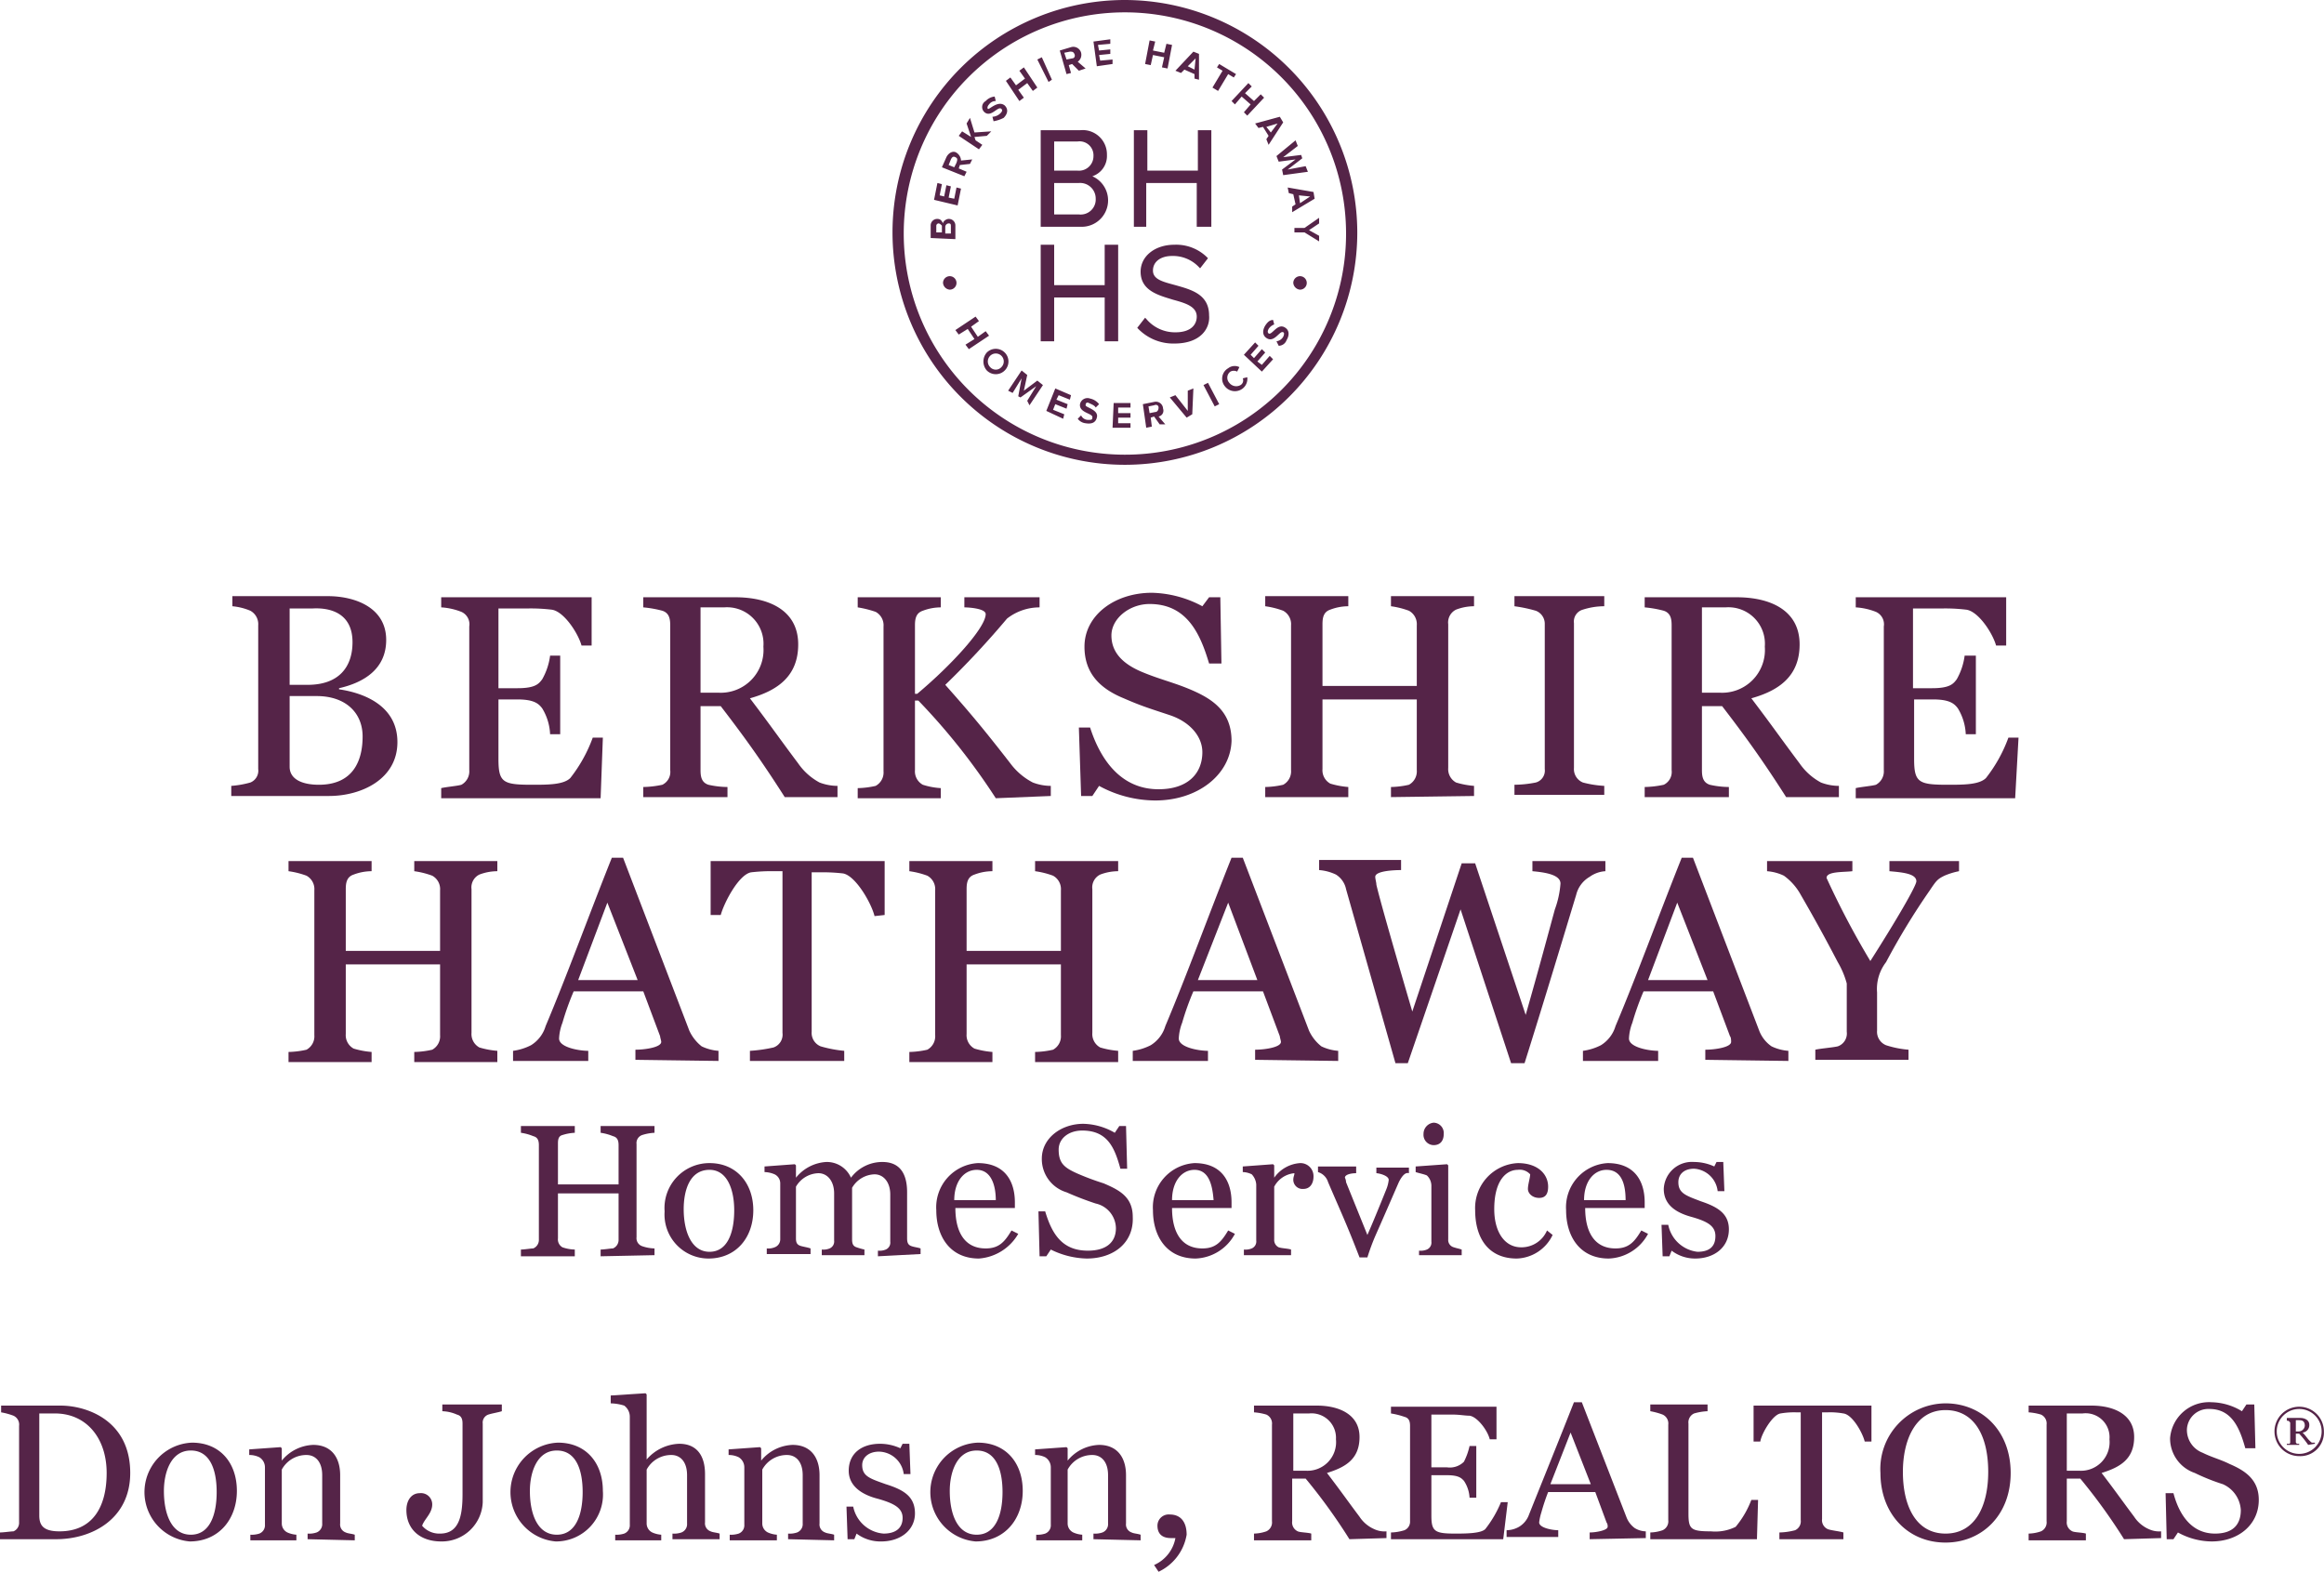 <svg id="Layer_1" data-name="Layer 1" xmlns="http://www.w3.org/2000/svg" width="207.01" height="140" viewBox="0 0 207.01 140"><title>TX303_V_Seal_cab_rgb</title><path d="M211,427.8h-5v-.6c.3,0,1-.1,1.2-.1a.82.82,0,0,0,.5-.8v-8.6a.87.87,0,0,0-.5-.9,6.15,6.15,0,0,0-1.1-.3v-.6h5.3c2.3,0,6.2,1.3,6.2,6C217.6,426,214.2,427.8,211,427.8Zm-.1-11.2h-1.4v9.1c0,.9.4,1.4,1.8,1.4,2.9,0,4.2-2.1,4.2-5.2S213.7,416.6,210.9,416.6Z" transform="translate(-206 -290.7)" fill="#552448"/><path d="M222.9,428a4.41,4.41,0,0,1,.2-8.8c2.5,0,4,1.8,4,4.3S225.5,428,222.9,428Zm.1-8.1c-1.8,0-2.4,2-2.4,3.6,0,2.1.7,3.9,2.4,3.9s2.3-1.8,2.3-3.8S224.7,419.9,223,419.9Z" transform="translate(-206 -290.7)" fill="#552448"/><path d="M233.4,427.8v-.5a2,2,0,0,0,.8-.1.79.79,0,0,0,.5-.8v-4.3c0-1.2-.6-1.8-1.4-1.8a2.48,2.48,0,0,0-2.2,1.3v4.8a.89.89,0,0,0,.5.8,2.35,2.35,0,0,0,.8.2v.5h-4.1v-.5a2.2,2.2,0,0,0,.8-.1.79.79,0,0,0,.5-.8v-5.1a1.05,1.05,0,0,0-.5-.9,2,2,0,0,0-.9-.2v-.5l2.8-.2.1.1v1.1h0a3.78,3.78,0,0,1,2.8-1.4c1.6,0,2.4,1.1,2.4,2.7v4.3a.75.75,0,0,0,.5.8c.2.1.5.1.8.2v.5l-4.2-.1Z" transform="translate(-206 -290.7)" fill="#552448"/><path d="M249.5,416.7a.75.75,0,0,0-.5.8v7a3.64,3.64,0,0,1-3.7,3.5c-1.9,0-3.1-1.1-3.1-2.8,0-.8.4-1.5,1.2-1.5a1,1,0,0,1,1.1,1c0,.8-.7,1.3-.9,1.9h0a2,2,0,0,0,1.6.7c1.7,0,2-1.6,2-3.5v-6.3c0-.4-.1-.7-.5-.8a3.45,3.45,0,0,0-1.3-.3v-.6h5.3v.6C250.4,416.5,249.8,416.6,249.5,416.7Z" transform="translate(-206 -290.7)" fill="#552448"/><path d="M255.5,428a4.41,4.41,0,0,1,.2-8.8c2.5,0,4,1.8,4,4.3A4.18,4.18,0,0,1,255.5,428Zm.1-8.1c-1.8,0-2.4,2-2.4,3.6,0,2.1.7,3.9,2.4,3.9s2.3-1.8,2.3-3.8S257.3,419.9,255.6,419.9Z" transform="translate(-206 -290.7)" fill="#552448"/><path d="M265.9,427.8v-.5a2,2,0,0,0,.8-.1.79.79,0,0,0,.5-.8v-4.3c0-1.2-.6-1.8-1.4-1.8a2.48,2.48,0,0,0-2.2,1.3v4.8a.89.89,0,0,0,.5.8,2.35,2.35,0,0,0,.8.2v.5h-4.1v-.5a2.2,2.2,0,0,0,.8-.1.79.79,0,0,0,.5-.8v-9.6a1.23,1.23,0,0,0-.5-1,4.3,4.3,0,0,0-1.2-.2V415l3.1-.2.1.1v5.8h0a4,4,0,0,1,2.9-1.4c1.6,0,2.3,1.1,2.3,2.7v4.3a.75.75,0,0,0,.5.8c.2.1.5.1.8.2v.5Z" transform="translate(-206 -290.7)" fill="#552448"/><path d="M276.2,427.8v-.5a2,2,0,0,0,.8-.1.79.79,0,0,0,.5-.8v-4.3c0-1.2-.6-1.8-1.4-1.8a2.48,2.48,0,0,0-2.2,1.3v4.8a.89.89,0,0,0,.5.8,2.35,2.35,0,0,0,.8.2v.5H271v-.5a2.2,2.2,0,0,0,.8-.1.79.79,0,0,0,.5-.8v-5.1a1.05,1.05,0,0,0-.5-.9,2,2,0,0,0-.9-.2v-.5l2.8-.2.1.1v1.1h0a3.78,3.78,0,0,1,2.8-1.4c1.6,0,2.4,1.1,2.4,2.7v4.3a.75.75,0,0,0,.5.8c.2.1.5.1.8.2v.5l-4.1-.1Z" transform="translate(-206 -290.7)" fill="#552448"/><path d="M284.5,428a3.54,3.54,0,0,1-2.2-.7l-.2.5h-.6l-.1-2.9h.6a3,3,0,0,0,2.7,2.4c1.1,0,1.7-.5,1.7-1.4s-.8-1.3-2.2-1.7c-1.2-.3-2.6-1-2.6-2.5s1.1-2.4,2.8-2.4a4.36,4.36,0,0,1,1.8.4l.2-.4h.6l.1,2.7h-.6a2.27,2.27,0,0,0-2.2-2c-.9,0-1.5.5-1.5,1.2,0,1,.7,1.2,2.1,1.7,1.6.5,2.6,1.1,2.6,2.6S286.2,428,284.5,428Z" transform="translate(-206 -290.7)" fill="#552448"/><path d="M292.9,428a4.41,4.41,0,0,1,.2-8.8c2.5,0,4,1.8,4,4.3S295.5,428,292.9,428Zm.1-8.1c-1.8,0-2.4,2-2.4,3.6,0,2.1.7,3.9,2.4,3.9s2.3-1.8,2.3-3.8S294.7,419.9,293,419.9Z" transform="translate(-206 -290.7)" fill="#552448"/><path d="M303.4,427.8v-.5a2,2,0,0,0,.8-.1.79.79,0,0,0,.5-.8v-4.3c0-1.2-.6-1.8-1.4-1.8a2.48,2.48,0,0,0-2.2,1.3v4.8a.89.89,0,0,0,.5.8,2.35,2.35,0,0,0,.8.2v.5h-4.1v-.5a2.2,2.2,0,0,0,.8-.1.79.79,0,0,0,.5-.8v-5.1a1.05,1.05,0,0,0-.5-.9,2,2,0,0,0-.9-.2v-.5l2.8-.2.1.1v1.1h0a3.78,3.78,0,0,1,2.8-1.4c1.6,0,2.4,1.1,2.4,2.7v4.3a.75.75,0,0,0,.5.8c.2.1.5.1.8.2v.5l-4.2-.1Z" transform="translate(-206 -290.7)" fill="#552448"/><path d="M309.2,430.7l-.4-.6a3.26,3.26,0,0,0,1.9-2.4h-.4c-.9,0-1.2-.5-1.2-1.1a1,1,0,0,1,1.1-1c1,0,1.5.7,1.5,1.8A4.46,4.46,0,0,1,309.2,430.7Z" transform="translate(-206 -290.7)" fill="#552448"/><path d="M326.2,427.8a50.47,50.47,0,0,0-3.9-5.4h-1.2v3.8a.87.87,0,0,0,.5.9c.2.1.9.1,1.2.2v.6h-5.1v-.6a3.59,3.59,0,0,0,1.1-.2.87.87,0,0,0,.5-.9v-8.6a.87.87,0,0,0-.5-.9,5.16,5.16,0,0,0-1.1-.2v-.6h5.6c2,0,3.8.8,3.8,2.8s-1.3,2.7-2.9,3.2c1.3,1.7,1.7,2.3,2.9,3.9a3,3,0,0,0,1.3,1.1,2.15,2.15,0,0,0,1.1.2v.6l-3.3.1Zm-3.6-11.2h-1.4v5.1h1.1a2.55,2.55,0,0,0,2.7-2.8A2.18,2.18,0,0,0,322.6,416.6Z" transform="translate(-206 -290.7)" fill="#552448"/><path d="M339.9,427.8h-10v-.6a4.3,4.3,0,0,0,1.2-.2.82.82,0,0,0,.5-.8v-8.5c0-.4-.1-.7-.5-.8a7,7,0,0,0-1.2-.3V416h9.4v2.9h-.6c-.2-.8-1.1-2-1.8-2.1-.4,0-.9-.1-1.5-.1h-1.9v4.7h1.4a1.78,1.78,0,0,0,1.5-.5,5.78,5.78,0,0,0,.5-1.4h.6v4.6h-.6a3,3,0,0,0-.5-1.5c-.2-.2-.4-.5-1.5-.5h-1.4v3.6c0,1.4.3,1.6,2.1,1.6.9,0,2.3,0,2.7-.4a10,10,0,0,0,1.4-2.4h.6Z" transform="translate(-206 -290.7)" fill="#552448"/><path d="M347.6,427.8v-.6c.6,0,1.6-.2,1.6-.5a.6.6,0,0,0-.1-.4l-1-2.7h-4.2a18.94,18.94,0,0,0-.6,1.8,5.07,5.07,0,0,0-.2.9c0,.5,1.2.7,1.7.7v.6h-4.6V427a2.28,2.28,0,0,0,1.1-.3,2.07,2.07,0,0,0,.9-1.1c1.2-3,2.7-6.7,4-10h.7l4,10.3a2.18,2.18,0,0,0,.7.9,1.93,1.93,0,0,0,1,.3v.6l-5,.1Zm-1.7-9.5-1.8,4.6h3.6Z" transform="translate(-206 -290.7)" fill="#552448"/><path d="M362.5,427.8H353v-.6a3.59,3.59,0,0,0,1.1-.2.87.87,0,0,0,.5-.9v-8.5a.87.87,0,0,0-.5-.9,6.15,6.15,0,0,0-1.1-.3v-.6h5.1v.6a5,5,0,0,0-1.2.2.87.87,0,0,0-.5.9v8c0,1.4.2,1.6,2,1.6a4.09,4.09,0,0,0,2.2-.4,8.37,8.37,0,0,0,1.4-2.4h.6Z" transform="translate(-206 -290.7)" fill="#552448"/><path d="M372.1,419.1c-.2-.8-1.1-2.4-1.9-2.5a6.6,6.6,0,0,0-1.4-.1h-.5V426a.87.87,0,0,0,.5.9c.2.1,1.1.2,1.4.3v.6h-5.7v-.6a5.9,5.9,0,0,0,1.4-.2.87.87,0,0,0,.5-.9v-9.6H366a7.08,7.08,0,0,0-1.4.1c-.7.1-1.7,1.8-1.8,2.5h-.6v-3.2h10.5v3.2Z" transform="translate(-206 -290.7)" fill="#552448"/><path d="M379.3,428.1c-3.4,0-5.8-2.6-5.8-6.2a5.84,5.84,0,0,1,5.8-6.2c3.2,0,5.8,2.4,5.8,6.2S382.5,428.1,379.3,428.1Zm0-11.8c-2.7,0-3.8,2.7-3.8,5.5,0,3.1,1.2,5.5,3.8,5.5s3.8-2.4,3.8-5.5C383.1,418.5,381.8,416.3,379.3,416.3Z" transform="translate(-206 -290.7)" fill="#552448"/><path d="M395.2,427.8a50.47,50.47,0,0,0-3.9-5.4h-1.2v3.8a.87.87,0,0,0,.5.9c.2.1.9.1,1.2.2v.6h-5.1v-.6a3.59,3.59,0,0,0,1.1-.2.87.87,0,0,0,.5-.9v-8.6a.87.87,0,0,0-.5-.9,5.16,5.16,0,0,0-1.1-.2v-.6h5.6c2,0,3.8.8,3.8,2.8s-1.3,2.7-2.9,3.2c1.3,1.7,1.7,2.3,2.9,3.9a3,3,0,0,0,1.3,1.1,2.15,2.15,0,0,0,1.1.2v.6l-3.3.1Zm-3.7-11.2h-1.4v5.1h1.1a2.55,2.55,0,0,0,2.7-2.8A2.13,2.13,0,0,0,391.5,416.6Z" transform="translate(-206 -290.7)" fill="#552448"/><path d="M403,428a6.28,6.28,0,0,1-3-.8l-.4.6H399l-.1-4.1h.7c.5,1.9,1.6,3.6,3.7,3.6,1.6,0,2.3-.8,2.3-2.1a2.68,2.68,0,0,0-1.6-2.3,18.61,18.61,0,0,1-2.5-1,3.25,3.25,0,0,1-2.2-3.1,3.48,3.48,0,0,1,3.7-3.2,5.38,5.38,0,0,1,2.7.8l.4-.6h.7l.1,3.9H406c-.5-1.8-1.2-3.5-3.2-3.5a1.91,1.91,0,0,0-2,1.8,2.17,2.17,0,0,0,1.4,2.1c.8.4,1.6.6,2.4,1,1.4.6,2.6,1.4,2.6,3.2C407.2,426.5,405.4,428,403,428Z" transform="translate(-206 -290.7)" fill="#552448"/><path d="M410.8,420.4a2.2,2.2,0,1,1,2.2-2.2A2.1,2.1,0,0,1,410.8,420.4Zm0-4.2a2,2,0,1,0,2,2A2,2,0,0,0,410.8,416.2Zm.8,3.2a8.74,8.74,0,0,0-.8-1h-.3v.7c0,.1,0,.1.1.2h.2v.1h-1.1v-.1h.2c.1,0,.1-.1.1-.2v-1.6c0-.1,0-.1-.1-.2s-.2,0-.2-.1V417h1.2c.4,0,.8.2.8.6a.66.66,0,0,1-.6.7c.3.3.4.5.6.7s.2.2.3.2h.2v.1l-.6.1Zm-.8-2.2h-.3v1h.2a.56.56,0,0,0,.6-.5C411.3,417.3,411.1,417.2,410.8,417.2Z" transform="translate(-206 -290.7)" fill="#552448"/><path d="M306.2,290.7a20.7,20.7,0,1,0,20.7,20.7A20.74,20.74,0,0,0,306.2,290.7Zm0,40.5a19.7,19.7,0,1,1,19.7-19.7A19.67,19.67,0,0,1,306.2,331.2Zm15.6-14.7a.6.6,0,1,0-.6-.6A.65.65,0,0,0,321.8,316.5Zm-31.2,0a.6.6,0,1,0-.6-.6A.65.65,0,0,0,290.6,316.5Zm.5-4.5-2.2-.1v-1.1a.58.58,0,0,1,.6-.6c.3,0,.4.2.5.4,0-.2.3-.4.5-.4a.58.58,0,0,1,.6.6Zm-1.5-1.4a.22.22,0,0,0-.2.2v.6h.5v-.6C289.8,310.7,289.7,310.6,289.6,310.6Zm.9,0a.32.32,0,0,0-.3.3v.6h.5v-.6C290.7,310.7,290.7,310.6,290.5,310.6Zm.8-1.6-2.1-.5.3-1.5.4.1-.2,1,.4.1.2-1,.4.1-.2,1,.5.1.2-1,.4.1Zm1.1-3.7-.9.1-.1.3.7.3-.2.4-2-.8.4-.9c.2-.4.6-.6.9-.4s.4.5.4.7l1-.1Zm-1.3-.6c-.2-.1-.3,0-.4.2l-.2.5.5.2.2-.4C291.3,304.9,291.3,304.8,291.1,304.7Zm2.8-1.9-1.1.1.1.3.6.4-.3.4-1.8-1.2.3-.4.8.5-.4-1.2.3-.5.4,1.3,1.5-.1Zm.6-1.3-.1-.4a1.08,1.08,0,0,0,.7-.3c.2-.2.2-.3.1-.4-.3-.3-.9.8-1.5.3a.61.61,0,0,1,.1-1,1.23,1.23,0,0,1,.8-.4l.1.4a.71.71,0,0,0-.6.3c-.1.1-.2.3-.1.4s.9-.8,1.5-.3c.3.3.3.7-.1,1.1A3.18,3.18,0,0,1,294.5,301.5Zm3.5-2.7-.5-.7-.8.6.5.7-.4.3-1.2-1.8.4-.3.5.7.8-.6-.5-.7.4-.3,1.2,1.8Zm1.4-.8-1-2,.4-.2.9,2Zm2.7-1-.6-.6-.3.1.2.7-.4.1-.6-2.1,1-.3a.72.72,0,0,1,.9.5.76.76,0,0,1-.3.8l.7.6Zm-.4-1.5c-.1-.2-.2-.2-.4-.2l-.5.1.2.6.5-.1C301.7,295.9,301.8,295.7,301.7,295.5Zm2,1.1-.3-2.2,1.5-.2v.4l-1.1.1.1.5,1-.1v.4l-1,.1.1.5,1.1-.1v.4Zm5.8.1.2-.9-1-.2-.2.9-.5-.1.4-2.1.5.1-.2.8,1,.2.2-.8.5.1-.4,2.1Zm2.9,1v-.4l-.9-.4-.3.3-.5-.2,1.6-1.7.5.2v2.3Zm.1-1.8-.7.7.6.3Zm1.5,2.6.9-1.5-.5-.3.2-.3,1.5.9-.2.3-.5-.3-.9,1.5Zm2.8,2.2.6-.7-.8-.7-.6.7-.3-.3,1.5-1.6.3.3-.6.6.8.7.6-.6.3.3-1.5,1.6Zm2,2.4.2-.3-.5-.8-.4.1-.3-.4,2.2-.6.3.5-1.3,2Zm1-1.4-1,.3.4.5Zm.4,4.1,1.2-.9-1.5.2-.2-.5,1.7-1.4.2.5-1.3,1,1.6-.2.1.3-1.3,1,1.6-.3.2.5-2.2.3Zm.9,3.3.3-.2-.2-.9-.4-.1-.1-.5,2.3.4.1.6-2,1.2Zm1.6-.9-1-.1.1.7Zm-1.4,2.8h.9l1.3-.9v.5l-.9.6.9.5v.5l-1.3-.8h-.9ZM292,321.4l.8-.5-.6-.9-.8.5-.3-.4,1.8-1.2.3.4-.7.5.6.9.7-.5.3.4-1.8,1.2Zm1.9.7a1.13,1.13,0,1,1,0,1.6A1.21,1.21,0,0,1,293.9,322.1Zm1.3,1.3a.71.71,0,1,0-1,0A.67.67,0,0,0,295.2,323.4Zm2.3,3,.8-1.3-1.4,1-.2-.1.3-1.6-.8,1.3-.4-.2,1.2-1.8.5.4-.3,1.4,1.2-.9.5.4-1.2,1.8Zm1.7.9.8-2,1.4.6-.1.4-1-.4-.2.4,1,.4-.1.4-1-.4-.2.5,1,.4-.1.4Zm2.8.7.3-.3a.68.68,0,0,0,.6.4c.3,0,.4,0,.4-.2.1-.4-1.2-.4-1.1-1.2a.68.68,0,0,1,.9-.5,1.37,1.37,0,0,1,.8.5l-.3.3c-.1-.2-.4-.3-.6-.4s-.3,0-.3.2,1.2.4,1,1.1c-.1.4-.4.6-1,.5A1,1,0,0,1,302,328Zm3.1.8.1-2.2h1.5v.4h-1.1v.5h1.1v.4h-1.1v.5h1.1v.4Zm4.2-.3-.5-.7-.3.1.1.8-.5.1-.3-2.1,1-.2a.64.64,0,0,1,.8.6.53.53,0,0,1-.4.7l.6.7Zm-.1-1.5c0-.2-.2-.3-.4-.2l-.5.1.1.6.5-.1C309.1,327.4,309.2,327.2,309.2,327Zm2.5.9-1.5-1.8.5-.2,1.1,1.4v-1.8l.5-.2-.1,2.3Zm2.5-1-1-1.9.4-.2,1,1.9Zm.9-1.8a1.07,1.07,0,0,1,.3-1.6.94.94,0,0,1,1-.1l-.2.4a.64.64,0,0,0-.6,0,.67.67,0,0,0-.1,1,.78.78,0,0,0,1,.2.48.48,0,0,0,.2-.6l.4-.1a1.1,1.1,0,0,1-.4,1A1.13,1.13,0,0,1,315.1,325.1Zm3.3-1.3-1.6-1.5,1-1.1.3.3-.7.8.3.3.7-.8.3.3-.7.8.4.3.7-.8.3.3Zm1.5-2.3-.2-.4a.82.82,0,0,0,.6-.4c.1-.2.1-.4,0-.4-.3-.2-.8,1-1.5.5-.3-.2-.4-.6-.1-1.1.2-.3.4-.5.7-.5l.1.4a1,1,0,0,0-.5.4c-.1.2-.1.3,0,.4.3.2.8-1,1.5-.5.3.2.4.6.1,1.1A.75.75,0,0,1,319.9,321.5Zm-17.6-10.6h-3.6v-8.6h3.5a2.16,2.16,0,0,1,2.4,2.2,1.9,1.9,0,0,1-1.3,1.9,2.35,2.35,0,0,1-1,4.5Zm-2.4-1.1h2.2a1.34,1.34,0,0,0,1.5-1.4,1.39,1.39,0,0,0-1.5-1.4h-2.2Zm0-3.9H302a1.29,1.29,0,0,0,1.4-1.3,1.24,1.24,0,0,0-1.4-1.3h-2.1Zm13.9,5h-1.2V307h-4.5v3.9H307v-8.6h1.2v3.6h4.5v-3.6h1.2v8.6Zm-8.2,10.2h-1.2v-3.9h-4.5v3.9h-1.2v-8.6h1.2v3.6h4.5v-3.6h1.2Zm5,.2a4.37,4.37,0,0,1-3.3-1.4h0l.7-.9.1.1a3.33,3.33,0,0,0,2.6,1.2c1.4,0,1.9-.7,1.9-1.4,0-.9-1-1.2-2.1-1.5-1.3-.4-2.9-.8-2.9-2.5,0-1.4,1.3-2.4,3-2.4a3.92,3.92,0,0,1,3,1.2h0l-.7.9-.1-.1a3.17,3.17,0,0,0-2.4-1c-1,0-1.7.5-1.7,1.3s.9,1,2,1.3c1.4.4,3,.8,3,2.7C313.8,319.9,313,321.3,310.6,321.3Z" transform="translate(-206 -290.7)" fill="#552448"/><path d="M308.9,362a10.53,10.53,0,0,1-5-1.3l-.6.9h-1l-.2-6.1h1c.9,2.8,2.7,5.5,6.1,5.5,2.6,0,3.9-1.4,3.9-3.3,0-1.4-1.1-2.7-2.9-3.3s-2.5-.8-4.1-1.5c-2.2-.9-3.5-2.3-3.5-4.6,0-2.8,2.7-4.8,6-4.8a9.94,9.94,0,0,1,4.5,1.2l.6-.8h1l.1,5.9h-1.1c-.8-2.7-2-5.3-5.3-5.3-1.8,0-3.4,1.3-3.4,2.8s1,2.5,2.6,3.2c1.4.6,2.6.9,3.9,1.4,2.3.9,4.2,2,4.2,4.8C315.6,359.7,312.7,362,308.9,362Z" transform="translate(-206 -290.7)" fill="#552448"/><path d="M241.4,356.8c0-3.3-3.1-4.4-5.2-4.7V352c2.2-.5,4.2-1.7,4.2-4.3,0-2.9-2.8-3.9-5.2-3.9h-8.5v.9a5.35,5.35,0,0,1,1.6.4,1.36,1.36,0,0,1,.7,1.3v12.8a1.13,1.13,0,0,1-.7,1.2,8.58,8.58,0,0,1-1.7.3v.9h8.7C238.2,361.6,241.4,360.1,241.4,356.8Zm-4-8.9c0,2.2-1.2,3.8-4,3.8h-1.6v-6.8h2C235.4,344.8,237.4,345.3,237.4,347.9Zm.9,8.4c0,2.1-.8,4.3-3.9,4.3-1.5,0-2.6-.5-2.6-1.6v-6.3h2.4C236.8,352.7,238.3,354.2,238.3,356.3Z" transform="translate(-206 -290.7)" fill="#552448"/><path d="M259.7,356.4h-.9a13,13,0,0,1-2,3.6c-.6.6-2,.6-3.4.6-2.6,0-3-.2-3-2.3V353h1.7c1.5,0,1.9.4,2.2.8a4.81,4.81,0,0,1,.7,2.3h.9v-7H255a5.76,5.76,0,0,1-.7,2.1c-.3.4-.6.8-2.2.8h-1.7v-7.1h2.5a15.48,15.48,0,0,1,2.2.1c1.1.1,2.4,2.1,2.7,3.2h.9v-4.3H245.3v.9a5.84,5.84,0,0,1,1.8.4,1.21,1.21,0,0,1,.7,1.3v12.8a1.36,1.36,0,0,1-.7,1.3c-.3.1-1.4.2-1.8.3v.9h14.2Z" transform="translate(-206 -290.7)" fill="#552448"/><path d="M280.6,361.6v-.9a4.53,4.53,0,0,1-1.6-.3,5.47,5.47,0,0,1-1.9-1.7c-1.8-2.4-2.4-3.3-4.3-5.8,2.5-.7,4.3-2,4.3-4.8,0-3.1-2.7-4.2-5.6-4.2h-8.2v.9a10.1,10.1,0,0,1,1.7.3c.6.2.7.7.7,1.3v12.9a1.27,1.27,0,0,1-.7,1.3,8.81,8.81,0,0,1-1.7.2v.9h7.5v-.9a7.93,7.93,0,0,1-1.7-.2c-.6-.2-.7-.7-.7-1.3v-5.7h1.8c2,2.6,3.6,4.8,5.7,8.1h4.7ZM274,348.3a3.81,3.81,0,0,1-4,4.1h-1.6v-7.6h2.1A3.25,3.25,0,0,1,274,348.3Z" transform="translate(-206 -290.7)" fill="#552448"/><path d="M299.6,361.6v-.9a4.53,4.53,0,0,1-1.6-.3,5.83,5.83,0,0,1-2-1.7c-2.1-2.7-3.4-4.3-5.8-7a78.13,78.13,0,0,0,5.5-5.9,4.71,4.71,0,0,1,2.9-1v-.9h-6.7v.9c.4,0,1.9.1,1.9.6,0,1.2-3,4.5-6.1,7.1h-.2v-6.1c0-.6.1-1.1.7-1.3a4.53,4.53,0,0,1,1.6-.3v-.9h-7.4v.9a9.36,9.36,0,0,1,1.6.4,1.36,1.36,0,0,1,.7,1.3v12.9a1.36,1.36,0,0,1-.7,1.3,7.77,7.77,0,0,1-1.6.2v.9h7.4v-.9a6.52,6.52,0,0,1-1.6-.3,1.36,1.36,0,0,1-.7-1.3v-6.2h.3a57.32,57.32,0,0,1,6.9,8.7l4.9-.2Z" transform="translate(-206 -290.7)" fill="#552448"/><path d="M337.3,361.6v-.9a7.58,7.58,0,0,1-1.6-.3,1.36,1.36,0,0,1-.7-1.3V346.3a1.27,1.27,0,0,1,.7-1.3,4.53,4.53,0,0,1,1.6-.3v-.9h-7.4v.9a7.49,7.49,0,0,1,1.6.4,1.36,1.36,0,0,1,.7,1.3v5.4h-8.4v-5.5c0-.6.1-1.1.7-1.3a4.53,4.53,0,0,1,1.6-.3v-.9h-7.4v.9a7.49,7.49,0,0,1,1.6.4,1.36,1.36,0,0,1,.7,1.3v12.9a1.36,1.36,0,0,1-.7,1.3,7.77,7.77,0,0,1-1.6.2v.9h7.4v-.9a7.58,7.58,0,0,1-1.6-.3,1.36,1.36,0,0,1-.7-1.3V353h8.4v6.3a1.36,1.36,0,0,1-.7,1.3,7.77,7.77,0,0,1-1.6.2v.9l7.4-.1Z" transform="translate(-206 -290.7)" fill="#552448"/><path d="M348.9,361.6v-.9a9.47,9.47,0,0,1-1.9-.3,1.29,1.29,0,0,1-.8-1.3V346.2a1.1,1.1,0,0,1,.8-1.2,6.28,6.28,0,0,1,1.9-.3v-.9h-8v.9a12.86,12.86,0,0,1,1.9.4,1.24,1.24,0,0,1,.8,1.2v12.9a1.1,1.1,0,0,1-.8,1.2,10.07,10.07,0,0,1-1.9.2v.9h8Z" transform="translate(-206 -290.7)" fill="#552448"/><path d="M369.8,361.6v-.9a4.53,4.53,0,0,1-1.6-.3,5.47,5.47,0,0,1-1.9-1.7c-1.8-2.4-2.4-3.3-4.3-5.8,2.5-.7,4.3-2,4.3-4.8,0-3.1-2.7-4.2-5.6-4.2h-8.2v.9a10.1,10.1,0,0,1,1.7.3c.6.2.7.7.7,1.3v12.9a1.27,1.27,0,0,1-.7,1.3,8.81,8.81,0,0,1-1.7.2v.9H360v-.9a7.93,7.93,0,0,1-1.7-.2c-.6-.2-.7-.7-.7-1.3v-5.7h1.8c2,2.6,3.6,4.8,5.7,8.1h4.7Zm-6.6-13.3a3.81,3.81,0,0,1-4,4.1h-1.6v-7.6h2.1A3.25,3.25,0,0,1,363.2,348.3Z" transform="translate(-206 -290.7)" fill="#552448"/><path d="M385.8,356.4h-.9a13,13,0,0,1-2,3.6c-.6.6-2,.6-3.4.6-2.6,0-3-.2-3-2.3V353h1.7c1.5,0,1.9.4,2.2.8a4.81,4.81,0,0,1,.7,2.3h.9v-7h-1a5.76,5.76,0,0,1-.7,2.1c-.3.4-.6.8-2.2.8h-1.7v-7.1h2.5a15.48,15.48,0,0,1,2.2.1c1.1.1,2.4,2.1,2.7,3.2h.9v-4.3H371.3v.9a5.84,5.84,0,0,1,1.8.4,1.21,1.21,0,0,1,.7,1.3v12.8a1.36,1.36,0,0,1-.7,1.3c-.3.1-1.4.2-1.8.3v.9h14.2Z" transform="translate(-206 -290.7)" fill="#552448"/><path d="M250.3,385.2v-.9a7.58,7.58,0,0,1-1.6-.3,1.36,1.36,0,0,1-.7-1.3V369.9a1.27,1.27,0,0,1,.7-1.3,4.53,4.53,0,0,1,1.6-.3v-.9h-7.4v.9a7.49,7.49,0,0,1,1.6.4,1.36,1.36,0,0,1,.7,1.3v5.4h-8.4v-5.5c0-.6.1-1.1.7-1.3a4.53,4.53,0,0,1,1.6-.3v-.9h-7.4v.9a7.49,7.49,0,0,1,1.6.4,1.36,1.36,0,0,1,.7,1.3v12.9a1.36,1.36,0,0,1-.7,1.3,7.77,7.77,0,0,1-1.6.2v.9h7.4v-.9a7.58,7.58,0,0,1-1.6-.3,1.36,1.36,0,0,1-.7-1.3v-6.2h8.4v6.3a1.36,1.36,0,0,1-.7,1.3,7.77,7.77,0,0,1-1.6.2v.9h7.4Z" transform="translate(-206 -290.7)" fill="#552448"/><path d="M270,385.2v-.9a4.19,4.19,0,0,1-1.5-.4,3.81,3.81,0,0,1-1.1-1.4l-5.9-15.4h-1c-2,5-4,10.5-5.9,15a3,3,0,0,1-1.3,1.7,4.94,4.94,0,0,1-1.6.5v.9h6.7v-.9c-.8,0-2.6-.3-2.6-1.1a4.41,4.41,0,0,1,.3-1.4,24.26,24.26,0,0,1,1-2.8h6.2l1.5,4c0,.1.1.4.1.5,0,.5-1.5.7-2.3.7v.9l7.4.1Zm-7.2-7.2h-5.3l2.6-6.9Z" transform="translate(-206 -290.7)" fill="#552448"/><path d="M284.8,372.2v-4.8H269.3v4.8h.9c.3-1.1,1.6-3.6,2.7-3.8a15.48,15.48,0,0,1,2.1-.1h.7v14.4a1.21,1.21,0,0,1-.8,1.3,13.27,13.27,0,0,1-2.1.3v.9h8.4v-.9a11.21,11.21,0,0,1-2.1-.4,1.29,1.29,0,0,1-.8-1.3V368.4h.7a15.48,15.48,0,0,1,2.1.1c1.1.2,2.5,2.6,2.8,3.8l.9-.1Z" transform="translate(-206 -290.7)" fill="#552448"/><path d="M305.6,385.2v-.9a7.58,7.58,0,0,1-1.6-.3,1.36,1.36,0,0,1-.7-1.3V369.9a1.27,1.27,0,0,1,.7-1.3,4.53,4.53,0,0,1,1.6-.3v-.9h-7.4v.9a7.49,7.49,0,0,1,1.6.4,1.36,1.36,0,0,1,.7,1.3v5.4h-8.4v-5.5c0-.6.1-1.1.7-1.3a4.53,4.53,0,0,1,1.6-.3v-.9H287v.9a7.49,7.49,0,0,1,1.6.4,1.36,1.36,0,0,1,.7,1.3v12.9a1.36,1.36,0,0,1-.7,1.3,7.77,7.77,0,0,1-1.6.2v.9h7.4v-.9a7.58,7.58,0,0,1-1.6-.3,1.36,1.36,0,0,1-.7-1.3v-6.2h8.4v6.3a1.36,1.36,0,0,1-.7,1.3,7.77,7.77,0,0,1-1.6.2v.9h7.4Z" transform="translate(-206 -290.7)" fill="#552448"/><path d="M325.2,385.2v-.9a4.19,4.19,0,0,1-1.5-.4,3.81,3.81,0,0,1-1.1-1.4l-5.9-15.4h-1c-2,5-4,10.5-5.9,15a3,3,0,0,1-1.3,1.7,4.94,4.94,0,0,1-1.6.5v.9h6.7v-.9c-.8,0-2.6-.3-2.6-1.1a4.41,4.41,0,0,1,.3-1.4,24.26,24.26,0,0,1,1-2.8h6.2l1.5,4c0,.1.1.4.1.5,0,.5-1.5.7-2.3.7v.9l7.4.1ZM318,378h-5.3l2.7-6.9Z" transform="translate(-206 -290.7)" fill="#552448"/><path d="M349,368.3v-.9h-6.5v.9c1.1.1,2.5.3,2.5,1.1a8.42,8.42,0,0,1-.5,2.3c-.6,2.2-1.4,5.2-2.6,9.4l-4.5-13.5h-1.2l-4.4,13.2c-1.7-5.8-2.9-10-3.2-11.3,0-.2-.1-.5-.1-.7,0-.5,1.5-.6,2.3-.6v-.9h-7.3v.9a4.19,4.19,0,0,1,1.5.4,2,2,0,0,1,.9,1.3l4.4,15.5h1.1l4.7-13.7,4.5,13.7h1.2c1.7-5.4,3.6-11.7,4.6-15a2.55,2.55,0,0,1,1.2-1.6A2.65,2.65,0,0,1,349,368.3Z" transform="translate(-206 -290.7)" fill="#552448"/><path d="M365.3,385.2v-.9a4.19,4.19,0,0,1-1.5-.4,3,3,0,0,1-1.1-1.4l-5.9-15.4h-1c-2,5-4,10.5-5.9,15a3,3,0,0,1-1.3,1.7,4.94,4.94,0,0,1-1.6.5v.9h6.7v-.9c-.8,0-2.6-.3-2.6-1.1a4.41,4.41,0,0,1,.3-1.4,24.26,24.26,0,0,1,1-2.8h6.2l1.5,4c.1.1.1.4.1.5,0,.5-1.5.7-2.3.7v.9l7.4.1Zm-7.2-7.2h-5.3l2.6-6.9Z" transform="translate(-206 -290.7)" fill="#552448"/><path d="M380.5,368.3v-.9h-6.2v.9c1.1.1,2.4.2,2.4.9,0,.4-1.8,3.5-4.1,7.1a74.73,74.73,0,0,1-3.9-7.4c0-.6,1.5-.5,2.3-.6v-.9h-7.6v.9a4.19,4.19,0,0,1,1.5.4,5.16,5.16,0,0,1,1.5,1.7c1.1,1.9,2.1,3.7,3.3,6a7.74,7.74,0,0,1,.8,1.9v4.3a1.21,1.21,0,0,1-.8,1.3c-.4.1-1.6.2-2,.3v.9H376v-.9a8.78,8.78,0,0,1-2-.4,1.29,1.29,0,0,1-.8-1.3v-3.4a3.91,3.91,0,0,1,.8-2.7,62.5,62.5,0,0,1,3.9-6.4c.6-.9.7-1,1.3-1.3A6.47,6.47,0,0,1,380.5,368.3Z" transform="translate(-206 -290.7)" fill="#552448"/><path d="M333.7,392.7a.92.92,0,0,1-.9-1,1,1,0,0,1,.9-1,.92.92,0,0,1,.9,1C334.6,392.3,334.3,392.7,333.7,392.7Z" transform="translate(-206 -290.7)" fill="#552448"/><path d="M302.8,402.8a7.54,7.54,0,0,1-3.2-.8l-.4.6h-.6l-.1-4h.6c.6,2,1.5,3.5,3.8,3.5,1.7,0,2.5-.8,2.5-2a2.29,2.29,0,0,0-1.8-2.2,27.73,27.73,0,0,1-2.6-1,3.09,3.09,0,0,1-2.2-3c0-1.8,1.7-3.1,3.7-3.1a5.78,5.78,0,0,1,2.8.8l.4-.6h.6l.1,3.8h-.6c-.5-1.8-1.1-3.4-3.4-3.4-1.2,0-2.1.7-2.1,1.7,0,1.2.5,1.6,1.6,2.1a23.4,23.4,0,0,0,2.4.9c1.4.6,2.6,1.2,2.6,3C307,401.4,305.2,402.8,302.8,402.8Z" transform="translate(-206 -290.7)" fill="#552448"/><path d="M259.5,402.6V402c.3,0,.9-.1,1.1-.1a.82.82,0,0,0,.5-.8V397h-5.4v4a.81.81,0,0,0,.4.8,3.59,3.59,0,0,0,1.1.2v.6h-4.8V402c.3,0,.9-.1,1.1-.1a.82.82,0,0,0,.5-.8v-8.4c0-.4-.1-.7-.5-.8a4.51,4.51,0,0,0-1.1-.3V391h4.8v.6a4.25,4.25,0,0,0-1.1.2c-.4.1-.4.5-.4.8v3.6h5.4v-3.5c0-.4-.1-.7-.5-.8a4.51,4.51,0,0,0-1.1-.3V391h4.8v.6a4.25,4.25,0,0,0-1.1.2.75.75,0,0,0-.5.8v8.3a.75.75,0,0,0,.5.8,3.59,3.59,0,0,0,1.1.2v.6l-4.8.1Z" transform="translate(-206 -290.7)" fill="#552448"/><path d="M269.1,402.8a3.92,3.92,0,0,1-3.9-4.2,4,4,0,0,1,4-4.3c2.4,0,3.9,1.8,3.9,4.2S271.6,402.8,269.1,402.8Zm.1-7.9c-1.8,0-2.3,1.9-2.3,3.5,0,2,.7,3.8,2.3,3.8s2.2-1.7,2.2-3.7C271.4,396.7,270.8,394.9,269.2,394.9Z" transform="translate(-206 -290.7)" fill="#552448"/><path d="M284.2,402.6v-.5a1.48,1.48,0,0,0,.7-.1.67.67,0,0,0,.4-.7v-4.2c0-1.1-.6-1.8-1.4-1.8a2.39,2.39,0,0,0-2,1.2v4.6c0,.4.1.6.4.7a6.37,6.37,0,0,0,.7.2v.5h-3.8V402a1.48,1.48,0,0,0,.7-.1.67.67,0,0,0,.4-.7V397c0-1.1-.6-1.8-1.4-1.8a2.39,2.39,0,0,0-2,1.2V401c0,.4.1.6.5.7s.5.1.8.2v.5h-3.9v-.5a1.48,1.48,0,0,0,.7-.1.75.75,0,0,0,.5-.7v-5a.89.89,0,0,0-.5-.8,2.39,2.39,0,0,0-.9-.2v-.5l2.7-.2.1.1v1.1h0a3.74,3.74,0,0,1,2.7-1.4,2.35,2.35,0,0,1,2.2,1.4,3.48,3.48,0,0,1,2.8-1.4c1.6,0,2.2,1.1,2.2,2.7V401c0,.4.1.6.4.7s.5.1.8.2v.5l-3.8.2Z" transform="translate(-206 -290.7)" fill="#552448"/><path d="M293.2,402.8c-2.6,0-3.8-2-3.8-4.3a3.94,3.94,0,0,1,3.7-4.2c2.4,0,3.3,1.6,3.3,3.5v.5h-5.3c0,2.1.8,3.6,2.7,3.6,1.2,0,1.7-.6,2.3-1.6l.6.3A4.42,4.42,0,0,1,293.2,402.8Zm-.2-7.9c-1.1,0-2,1-2,2.7h3.7C294.7,396.3,294.3,394.9,293,394.9Z" transform="translate(-206 -290.7)" fill="#552448"/><path d="M312.5,402.8c-2.6,0-3.8-2-3.8-4.3a3.94,3.94,0,0,1,3.7-4.2c2.4,0,3.3,1.6,3.3,3.5v.5h-5.3c0,2.1.8,3.6,2.7,3.6,1.2,0,1.7-.6,2.3-1.6l.6.3A4.14,4.14,0,0,1,312.5,402.8Zm-.1-7.9c-1.1,0-2,1-2,2.7h3.7C314,396.3,313.7,394.9,312.4,394.9Z" transform="translate(-206 -290.7)" fill="#552448"/><path d="M322.1,396.6a.82.82,0,0,1-.9-.8c0-.3.1-.4.1-.6a2.27,2.27,0,0,0-1.8,1.2v4.7a.72.72,0,0,0,.4.7c.3.1.8.1,1.1.2v.5h-4.2V402a1.48,1.48,0,0,0,.7-.1.67.67,0,0,0,.4-.7v-5a1.49,1.49,0,0,0-.4-.9,1.88,1.88,0,0,0-.8-.2v-.5l2.7-.2.1.1v1.1h0a3.07,3.07,0,0,1,2.3-1.3,1.16,1.16,0,0,1,1.2,1.2C323,396.1,322.7,396.6,322.1,396.6Z" transform="translate(-206 -290.7)" fill="#552448"/><path d="M330.6,396c-.7,1.6-1.3,3-2.1,4.8a19.68,19.68,0,0,0-.7,1.9h-.7c-1.2-3.1-1.6-3.9-2.8-6.7a1.34,1.34,0,0,0-.9-.9v-.5h3.4v.6c-.4,0-1,.1-1,.4a1,1,0,0,1,.1.4l1.9,4.7c.4-.9,1.1-2.6,1.7-4.1a3.09,3.09,0,0,0,.2-.8c0-.4-.9-.6-1.1-.6v-.5h2.9v.5C331.2,395.1,330.9,395.4,330.6,396Z" transform="translate(-206 -290.7)" fill="#552448"/><path d="M332.4,402.6v-.5a1.48,1.48,0,0,0,.7-.1.67.67,0,0,0,.4-.7v-5a1.27,1.27,0,0,0-.4-.9c-.2-.1-.7-.2-1-.3v-.5l2.8-.2.1.1v6.6a.67.67,0,0,0,.5.7c.3.1.4.1.7.2v.5h-3.8Z" transform="translate(-206 -290.7)" fill="#552448"/><path d="M341.1,402.8c-2.5,0-3.7-1.8-3.7-4.3a4,4,0,0,1,3.8-4.2c1.8,0,2.7,1,2.7,2.1,0,.6-.2,1-.8,1s-1-.4-1-.8.2-1,.2-1.3a1.25,1.25,0,0,0-1.1-.4c-1,0-2.1.9-2.1,3.5,0,2,.9,3.4,2.4,3.4a2.47,2.47,0,0,0,2.3-1.5l.5.4A3.66,3.66,0,0,1,341.1,402.8Z" transform="translate(-206 -290.7)" fill="#552448"/><path d="M349.3,402.8c-2.6,0-3.8-2-3.8-4.3a3.94,3.94,0,0,1,3.7-4.2c2.4,0,3.3,1.6,3.3,3.5v.5h-5.3c0,2.1.8,3.6,2.7,3.6,1.2,0,1.7-.6,2.3-1.6l.6.3A4.14,4.14,0,0,1,349.3,402.8Zm-.2-7.9c-1.1,0-2,1-2,2.7h3.7C350.8,396.3,350.5,394.9,349.1,394.9Z" transform="translate(-206 -290.7)" fill="#552448"/><path d="M357,402.8a3.45,3.45,0,0,1-2.1-.7l-.2.5h-.6l-.1-2.8h.6a3,3,0,0,0,2.6,2.4c1.1,0,1.6-.5,1.6-1.4s-.7-1.3-2.1-1.7c-1.1-.3-2.5-.9-2.5-2.5a2.51,2.51,0,0,1,2.7-2.4,4.36,4.36,0,0,1,1.8.4l.2-.4h.6l.1,2.6H359a2.25,2.25,0,0,0-2.1-2c-.9,0-1.4.5-1.4,1.2,0,1,.7,1.2,2,1.7,1.5.5,2.5,1.1,2.5,2.5C360,401.8,358.7,402.8,357,402.8Z" transform="translate(-206 -290.7)" fill="#552448"/></svg>